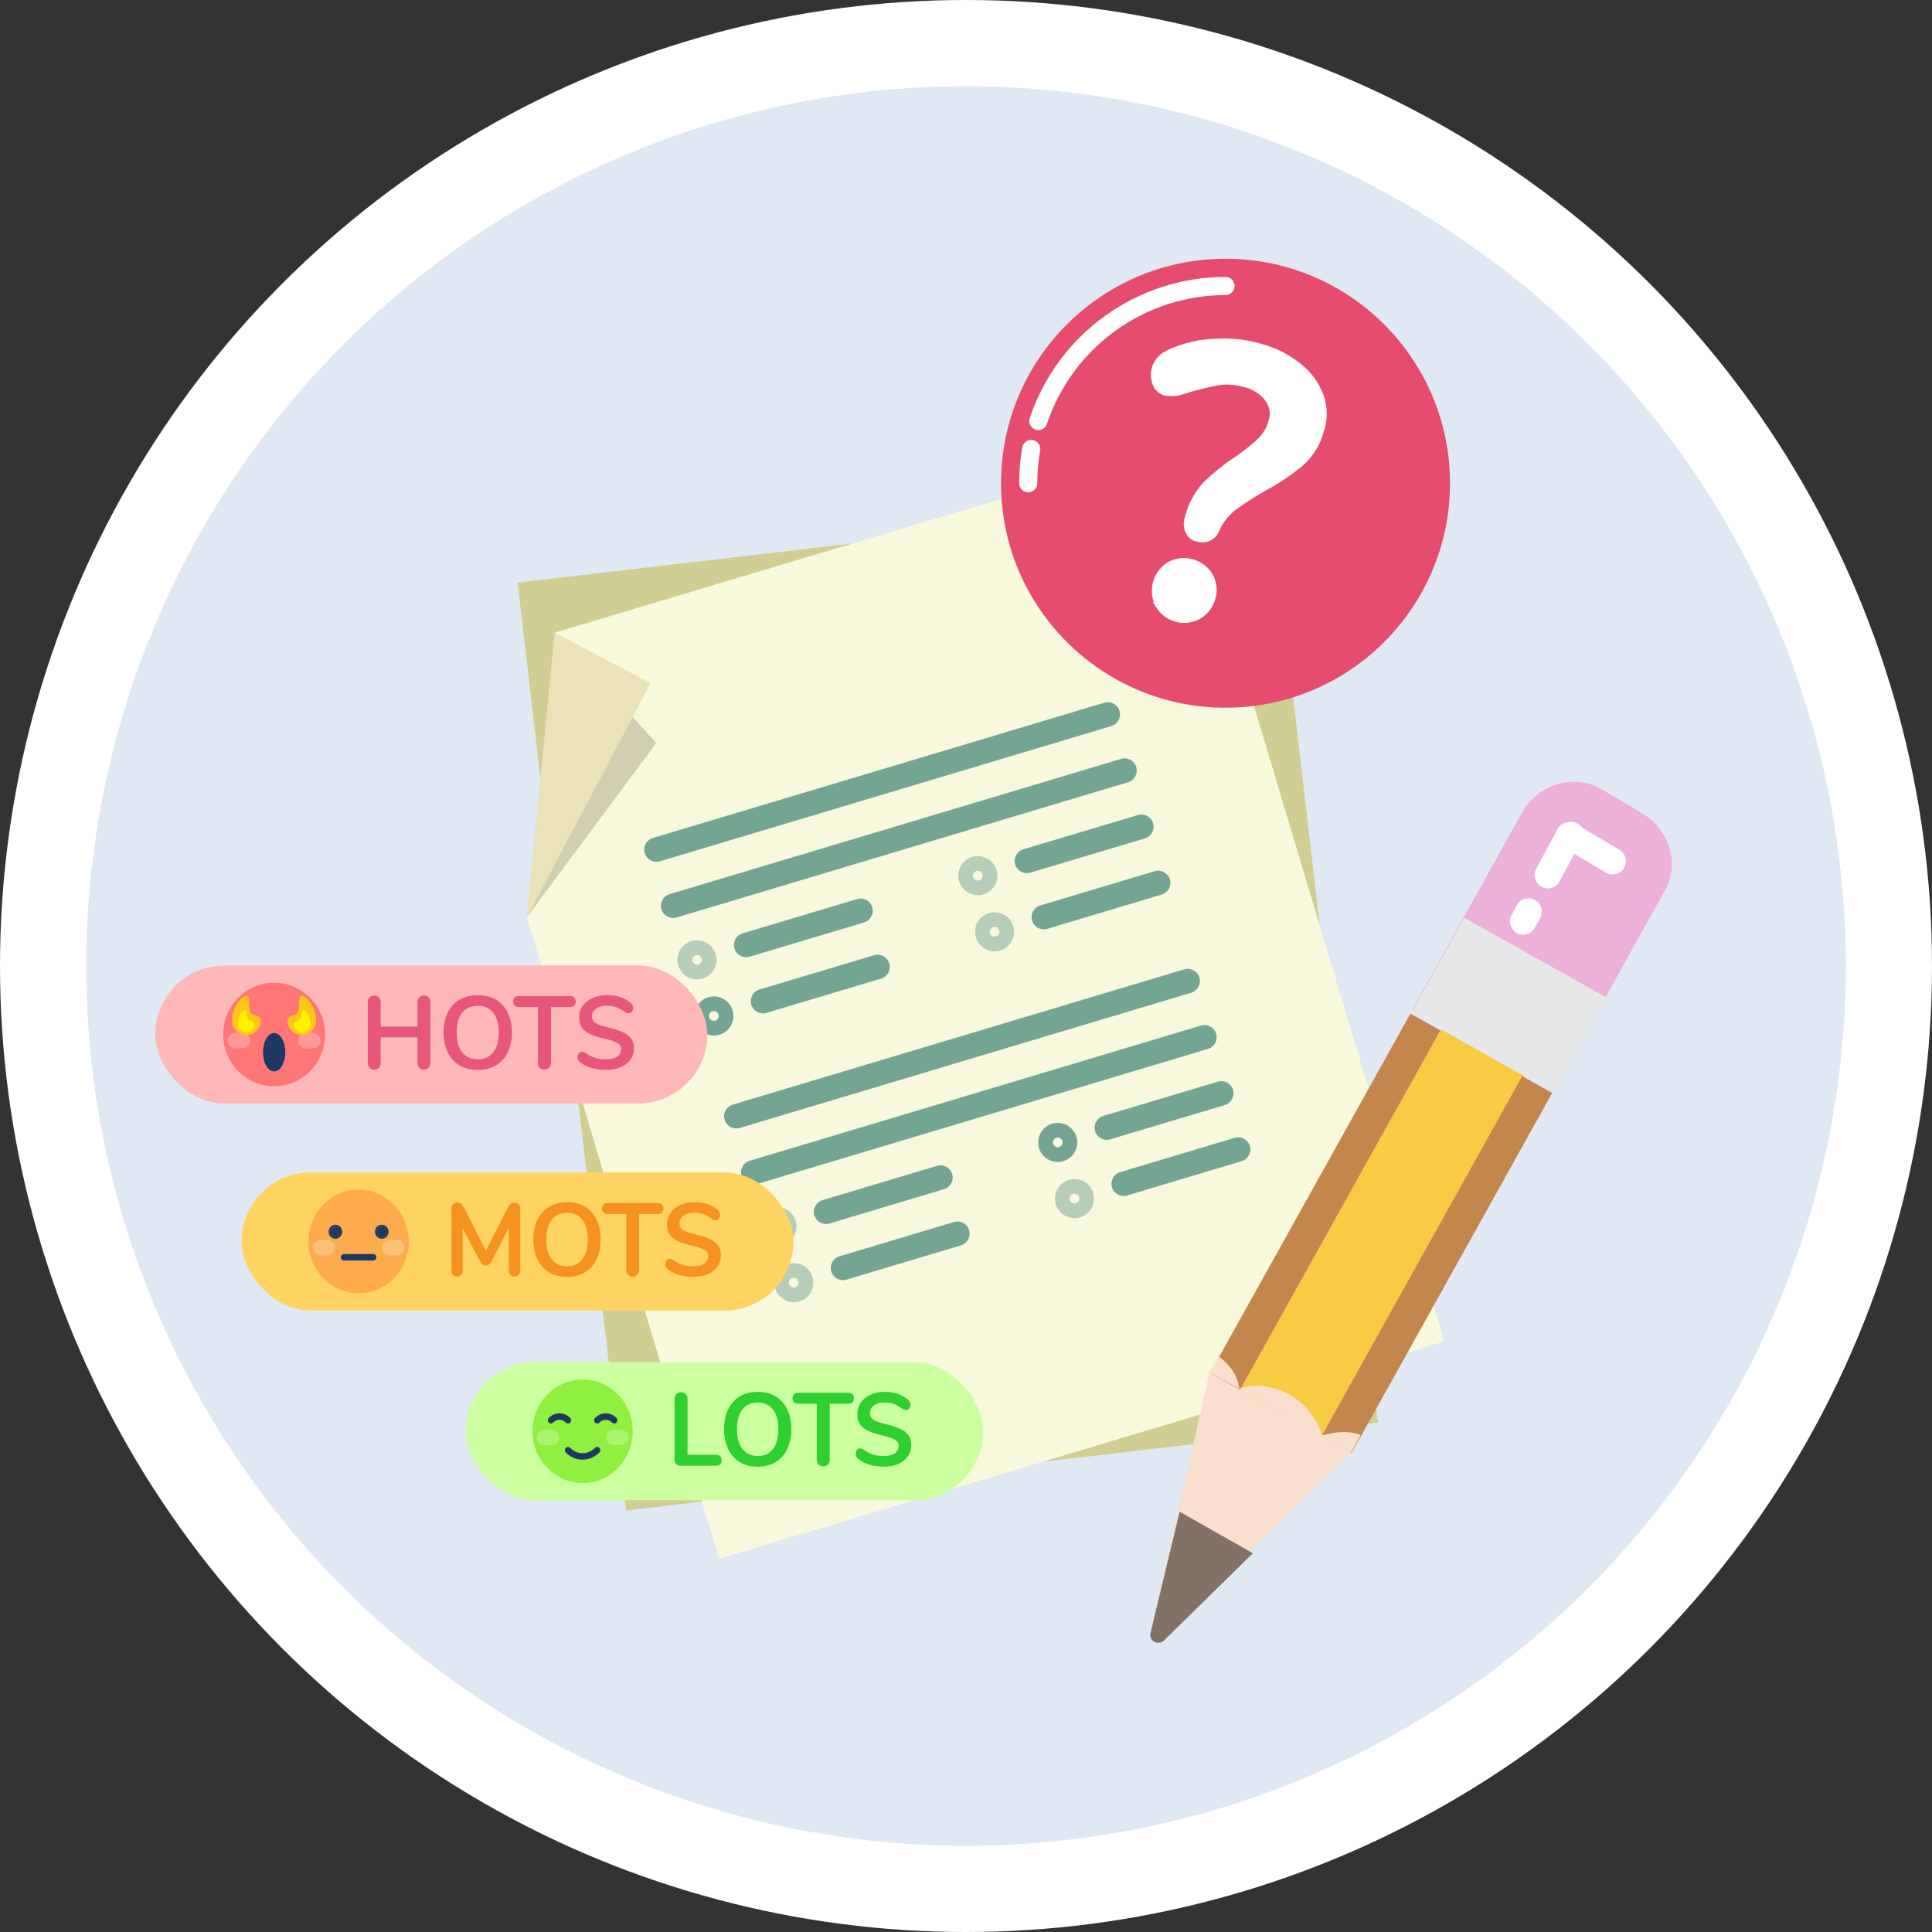 <svg width="112" height="112" viewBox="0 0 112 112" fill="none" xmlns="http://www.w3.org/2000/svg">
<rect x="0" y="0" width="112" height="112" fill="#333333" stroke="none"/>
<circle cx="56" cy="56" r="56" fill="white"/>
<circle cx="56" cy="56" r="51" fill="#E0E8F3"/>
<path d="M73.59 28.678L30.004 33.775L36.294 87.566L79.88 82.469L73.59 28.678Z" fill="#D1CE93"/>
<path d="M83.726 77.763L41.688 90.356L30.547 53.166L32.161 36.677L68.189 25.883L83.726 77.763Z" fill="#F8F9DC"/>
<path opacity="0.2" d="M38.05 43.069L30.547 53.165L32.161 36.676L38.05 43.069Z" fill="#3C2415"/>
<path d="M37.714 39.605L30.547 53.165L32.161 36.676L37.714 39.605Z" fill="#EAE3B9"/>
<path fill-rule="evenodd" clip-rule="evenodd" d="M64.897 41.212C65.01 41.586 64.797 41.98 64.423 42.092L38.254 49.931C37.88 50.044 37.486 49.831 37.374 49.457C37.262 49.083 37.474 48.689 37.848 48.577L64.017 40.737C64.391 40.625 64.785 40.837 64.897 41.212Z" fill="#74A592"/>
<path fill-rule="evenodd" clip-rule="evenodd" d="M65.87 44.467C65.982 44.842 65.77 45.236 65.395 45.348L39.227 53.187C38.853 53.299 38.458 53.087 38.346 52.713C38.234 52.339 38.447 51.944 38.821 51.832L64.99 43.993C65.364 43.881 65.758 44.093 65.87 44.467Z" fill="#74A592"/>
<path fill-rule="evenodd" clip-rule="evenodd" d="M50.567 52.594C50.679 52.968 50.467 53.363 50.093 53.475L43.457 55.462C43.083 55.574 42.689 55.362 42.577 54.988C42.465 54.614 42.677 54.219 43.051 54.107L49.687 52.12C50.061 52.008 50.455 52.22 50.567 52.594Z" fill="#74A592"/>
<path fill-rule="evenodd" clip-rule="evenodd" d="M51.549 55.85C51.661 56.224 51.449 56.619 51.074 56.731L44.434 58.718C44.059 58.83 43.665 58.617 43.553 58.243C43.441 57.869 43.654 57.475 44.028 57.363L50.669 55.376C51.043 55.264 51.437 55.476 51.549 55.85Z" fill="#74A592"/>
<path opacity="0.5" fill-rule="evenodd" clip-rule="evenodd" d="M40.407 55.924C40.562 55.924 40.688 55.798 40.688 55.643C40.688 55.487 40.562 55.362 40.407 55.362C40.251 55.362 40.125 55.487 40.125 55.643C40.125 55.798 40.251 55.924 40.407 55.924ZM39.273 55.643C39.273 55.017 39.781 54.51 40.407 54.51C41.032 54.51 41.54 55.017 41.54 55.643C41.54 56.269 41.032 56.776 40.407 56.776C39.781 56.776 39.273 56.269 39.273 55.643Z" fill="#74A592"/>
<path fill-rule="evenodd" clip-rule="evenodd" d="M41.383 59.178C41.538 59.178 41.664 59.052 41.664 58.897C41.664 58.741 41.538 58.615 41.383 58.615C41.228 58.615 41.102 58.741 41.102 58.897C41.102 59.052 41.228 59.178 41.383 59.178ZM40.25 58.897C40.25 58.271 40.757 57.764 41.383 57.764C42.009 57.764 42.516 58.271 42.516 58.897C42.516 59.523 42.009 60.03 41.383 60.03C40.757 60.03 40.25 59.523 40.25 58.897Z" fill="#74A592"/>
<path fill-rule="evenodd" clip-rule="evenodd" d="M69.53 56.669C69.642 57.043 69.43 57.437 69.056 57.549L42.887 65.388C42.513 65.501 42.119 65.288 42.007 64.914C41.894 64.54 42.107 64.146 42.481 64.034L68.65 56.194C69.024 56.082 69.418 56.294 69.53 56.669Z" fill="#74A592"/>
<path fill-rule="evenodd" clip-rule="evenodd" d="M70.501 59.926C70.614 60.3 70.401 60.695 70.027 60.807L43.864 68.646C43.489 68.758 43.095 68.546 42.983 68.172C42.871 67.798 43.083 67.403 43.458 67.291L69.621 59.452C69.995 59.34 70.389 59.552 70.501 59.926Z" fill="#74A592"/>
<path fill-rule="evenodd" clip-rule="evenodd" d="M55.2 68.059C55.312 68.433 55.1 68.828 54.725 68.939L48.09 70.927C47.716 71.039 47.322 70.827 47.21 70.453C47.097 70.078 47.31 69.684 47.684 69.572L54.32 67.585C54.694 67.472 55.088 67.685 55.2 68.059Z" fill="#74A592"/>
<path fill-rule="evenodd" clip-rule="evenodd" d="M56.181 71.315C56.293 71.689 56.08 72.083 55.706 72.195L49.071 74.183C48.696 74.295 48.302 74.082 48.19 73.708C48.078 73.334 48.291 72.94 48.665 72.828L55.3 70.841C55.674 70.728 56.069 70.941 56.181 71.315Z" fill="#74A592"/>
<path opacity="0.5" fill-rule="evenodd" clip-rule="evenodd" d="M45.039 71.381C45.195 71.381 45.321 71.255 45.321 71.1C45.321 70.945 45.195 70.819 45.039 70.819C44.884 70.819 44.758 70.945 44.758 71.1C44.758 71.255 44.884 71.381 45.039 71.381ZM43.906 71.1C43.906 70.474 44.413 69.967 45.039 69.967C45.665 69.967 46.172 70.474 46.172 71.1C46.172 71.726 45.665 72.233 45.039 72.233C44.413 72.233 43.906 71.726 43.906 71.1Z" fill="#74A592"/>
<path opacity="0.5" fill-rule="evenodd" clip-rule="evenodd" d="M46.016 74.637C46.171 74.637 46.297 74.511 46.297 74.356C46.297 74.2 46.171 74.074 46.016 74.074C45.861 74.074 45.735 74.2 45.735 74.356C45.735 74.511 45.861 74.637 46.016 74.637ZM44.883 74.356C44.883 73.73 45.39 73.223 46.016 73.223C46.642 73.223 47.149 73.73 47.149 74.356C47.149 74.981 46.642 75.489 46.016 75.489C45.39 75.489 44.883 74.981 44.883 74.356Z" fill="#74A592"/>
<path fill-rule="evenodd" clip-rule="evenodd" d="M66.846 47.721C66.958 48.096 66.745 48.49 66.371 48.602L59.73 50.589C59.356 50.701 58.962 50.489 58.85 50.114C58.738 49.74 58.951 49.346 59.325 49.234L65.966 47.247C66.34 47.135 66.734 47.347 66.846 47.721Z" fill="#74A592"/>
<path fill-rule="evenodd" clip-rule="evenodd" d="M67.821 50.977C67.933 51.351 67.721 51.745 67.347 51.858L60.711 53.845C60.337 53.957 59.943 53.745 59.831 53.37C59.719 52.996 59.931 52.602 60.305 52.49L66.941 50.503C67.315 50.391 67.709 50.603 67.821 50.977Z" fill="#74A592"/>
<path opacity="0.5" fill-rule="evenodd" clip-rule="evenodd" d="M56.684 51.043C56.839 51.043 56.965 50.917 56.965 50.762C56.965 50.607 56.839 50.481 56.684 50.481C56.529 50.481 56.403 50.607 56.403 50.762C56.403 50.917 56.529 51.043 56.684 51.043ZM55.551 50.762C55.551 50.136 56.058 49.629 56.684 49.629C57.31 49.629 57.817 50.136 57.817 50.762C57.817 51.388 57.31 51.895 56.684 51.895C56.058 51.895 55.551 51.388 55.551 50.762Z" fill="#74A592"/>
<path opacity="0.5" fill-rule="evenodd" clip-rule="evenodd" d="M57.657 54.299C57.812 54.299 57.938 54.173 57.938 54.018C57.938 53.862 57.812 53.737 57.657 53.737C57.501 53.737 57.375 53.862 57.375 54.018C57.375 54.173 57.501 54.299 57.657 54.299ZM56.523 54.018C56.523 53.392 57.031 52.885 57.657 52.885C58.282 52.885 58.79 53.392 58.79 54.018C58.79 54.644 58.282 55.151 57.657 55.151C57.031 55.151 56.523 54.644 56.523 54.018Z" fill="#74A592"/>
<path fill-rule="evenodd" clip-rule="evenodd" d="M71.479 63.18C71.591 63.555 71.378 63.949 71.004 64.061L64.363 66.048C63.989 66.16 63.595 65.948 63.483 65.573C63.371 65.199 63.584 64.805 63.958 64.693L70.599 62.706C70.973 62.594 71.367 62.806 71.479 63.18Z" fill="#74A592"/>
<path fill-rule="evenodd" clip-rule="evenodd" d="M72.454 66.434C72.566 66.808 72.354 67.203 71.979 67.314L65.344 69.302C64.97 69.414 64.576 69.202 64.463 68.828C64.351 68.453 64.564 68.059 64.938 67.947L71.574 65.96C71.948 65.847 72.342 66.06 72.454 66.434Z" fill="#74A592"/>
<path fill-rule="evenodd" clip-rule="evenodd" d="M61.317 66.508C61.472 66.508 61.598 66.382 61.598 66.227C61.598 66.072 61.472 65.945 61.317 65.945C61.161 65.945 61.035 66.072 61.035 66.227C61.035 66.382 61.161 66.508 61.317 66.508ZM60.184 66.227C60.184 65.601 60.691 65.094 61.317 65.094C61.943 65.094 62.45 65.601 62.45 66.227C62.45 66.853 61.943 67.36 61.317 67.36C60.691 67.36 60.184 66.853 60.184 66.227Z" fill="#74A592"/>
<path opacity="0.5" fill-rule="evenodd" clip-rule="evenodd" d="M62.289 69.764C62.445 69.764 62.571 69.638 62.571 69.483C62.571 69.327 62.445 69.201 62.289 69.201C62.134 69.201 62.008 69.327 62.008 69.483C62.008 69.638 62.134 69.764 62.289 69.764ZM61.156 69.483C61.156 68.857 61.664 68.35 62.289 68.35C62.915 68.35 63.422 68.857 63.422 69.483C63.422 70.109 62.915 70.616 62.289 70.616C61.664 70.616 61.156 70.109 61.156 69.483Z" fill="#74A592"/>
<path d="M71.045 41.027C78.232 41.027 84.058 35.2 84.058 28.013C84.058 20.826 78.232 15 71.045 15C63.858 15 58.031 20.826 58.031 28.013C58.031 35.2 63.858 41.027 71.045 41.027Z" fill="#E54C6E"/>
<path d="M76.729 22.905C76.452 22.174 76.006 21.566 75.391 21.082C74.698 20.526 73.918 20.137 73.054 19.915C72.165 19.658 71.248 19.578 70.31 19.643C69.405 19.684 68.531 19.909 67.694 20.29L67.66 20.315C66.89 20.646 66.517 21.517 66.819 22.283C66.92 22.598 67.186 22.818 67.469 22.922L67.499 22.926C67.85 22.98 68.24 22.98 68.588 22.854C69.219 22.651 69.874 22.482 70.554 22.347C71.078 22.248 71.609 22.299 72.098 22.434C72.591 22.54 73.028 22.817 73.354 23.226C73.602 23.564 73.686 23.996 73.535 24.392C73.443 24.798 73.209 25.151 72.925 25.437C72.507 25.822 72.063 26.174 71.595 26.491C70.929 26.928 70.312 27.433 69.749 27.975C69.241 28.556 68.87 29.218 68.694 29.97C68.591 30.254 68.6 30.585 68.735 30.875C68.845 31.132 69.082 31.348 69.374 31.393C69.633 31.462 69.872 31.469 70.129 31.359C70.356 31.244 70.563 31.066 70.662 30.811C70.856 30.332 71.186 29.933 71.567 29.602C72.141 29.181 72.739 28.794 73.363 28.44C74.146 28.021 74.88 27.535 75.569 26.951C76.127 26.438 76.561 25.756 76.732 25.033C76.986 24.353 76.957 23.57 76.729 22.905Z" fill="white"/>
<path d="M70.307 33.304C69.785 32.415 68.636 32.089 67.723 32.578C66.93 33.055 66.573 34.019 66.886 34.906L66.827 34.897L66.996 35.162C67.519 36.051 68.638 36.373 69.552 35.884C69.977 35.65 70.312 35.222 70.447 34.733C70.607 34.279 70.537 33.759 70.307 33.304Z" fill="white"/>
<path fill-rule="evenodd" clip-rule="evenodd" d="M71.572 16.578C71.573 16.868 71.337 17.104 71.047 17.104C68.756 17.107 66.524 17.83 64.666 19.17C62.808 20.511 61.418 22.401 60.693 24.574C60.601 24.85 60.303 24.998 60.027 24.906C59.752 24.814 59.603 24.517 59.695 24.241C60.49 21.859 62.014 19.787 64.051 18.318C66.087 16.848 68.534 16.056 71.046 16.053C71.336 16.052 71.572 16.287 71.572 16.578Z" fill="white"/>
<path fill-rule="evenodd" clip-rule="evenodd" d="M59.873 25.51C60.159 25.561 60.35 25.834 60.299 26.12C60.188 26.745 60.133 27.379 60.134 28.015C60.134 28.305 59.899 28.541 59.609 28.541C59.318 28.542 59.083 28.306 59.082 28.016C59.081 27.319 59.142 26.623 59.264 25.936C59.314 25.65 59.587 25.459 59.873 25.51Z" fill="white"/>
<path d="M88.354 62.375L83.539 59.676L71.897 80.568L76.712 83.267L88.354 62.375Z" fill="#F7CC43"/>
<path d="M76.601 83.277L78.34 84.252L89.982 63.359L88.243 62.385L76.601 83.277Z" fill="#C4864D"/>
<path d="M70.121 79.652L71.859 80.627L83.501 59.734L81.763 58.76L70.121 79.652Z" fill="#C4864D"/>
<path d="M66.683 94.72L70.116 79.576L78.37 84.143L67.256 95.028C67.052 95.41 66.626 95.058 66.683 94.72Z" fill="#F9DFCD"/>
<path d="M71.828 80.504C73.881 79.885 76.025 81.163 76.645 83.221L71.828 80.504Z" fill="#F9DFCD"/>
<path d="M78.882 83.186L78.371 84.142L76.652 83.217C77.385 82.996 78.163 82.922 78.882 83.186Z" fill="#F9DFCD"/>
<path d="M70.632 78.619L70.12 79.575L71.838 80.5C71.763 79.721 71.249 79.074 70.632 78.619Z" fill="#F9DFCD"/>
<path d="M66.683 94.722L68.385 87.635L72.63 90.043L67.446 95.133C67.051 95.413 66.625 95.06 66.683 94.722Z" fill="#847166"/>
<path d="M95.217 47.159L92.882 45.779C91.31 44.809 89.257 45.428 88.292 47.002L81.86 58.56L90.114 63.127L96.546 51.569C97.365 50.039 96.789 48.129 95.217 47.159Z" fill="#EDB0DA"/>
<path d="M93.175 57.851L84.883 53.203L81.823 58.694L90.116 63.342L93.175 57.851Z" fill="#E6E7E8"/>
<path fill-rule="evenodd" clip-rule="evenodd" d="M91.261 49.501L90.407 51.096C90.207 51.47 89.742 51.611 89.368 51.411C88.994 51.211 88.853 50.746 89.053 50.372L90.179 48.269L90.179 48.269L90.281 48.078C90.377 47.898 90.541 47.764 90.737 47.705C90.738 47.705 90.74 47.704 90.743 47.703C90.769 47.696 90.838 47.674 90.905 47.662C90.973 47.65 91.207 47.61 91.456 47.744C91.593 47.818 91.684 47.917 91.742 48.002L93.875 49.263C94.24 49.478 94.361 49.949 94.145 50.314C93.929 50.679 93.459 50.8 93.094 50.584L91.261 49.501Z" fill="white"/>
<path fill-rule="evenodd" clip-rule="evenodd" d="M88.971 52.163C89.345 52.364 89.485 52.829 89.285 53.203L88.977 53.776C88.776 54.15 88.311 54.29 87.937 54.09C87.564 53.889 87.424 53.424 87.624 53.05L87.932 52.477C88.132 52.103 88.598 51.963 88.971 52.163Z" fill="white"/>
<rect x="27" y="78.971" width="30" height="8" rx="4" fill="#CBFFA0"/>
<path d="M33.774 85.971C35.378 85.971 36.678 84.628 36.678 82.971C36.678 81.314 35.378 79.971 33.774 79.971C32.171 79.971 30.871 81.314 30.871 82.971C30.871 84.628 32.171 85.971 33.774 85.971Z" fill="#8FF040"/>
<path fill-rule="evenodd" clip-rule="evenodd" d="M32.799 83.936C32.87 83.863 32.985 83.863 33.056 83.936C33.246 84.133 33.505 84.243 33.774 84.243C34.044 84.243 34.302 84.133 34.493 83.936C34.564 83.863 34.678 83.863 34.749 83.936C34.82 84.009 34.82 84.128 34.749 84.201C34.491 84.468 34.14 84.618 33.774 84.618C33.409 84.618 33.058 84.468 32.799 84.201C32.728 84.128 32.728 84.009 32.799 83.936Z" fill="#1D3962"/>
<path fill-rule="evenodd" clip-rule="evenodd" d="M35.117 82.309C34.98 82.309 34.848 82.365 34.751 82.465C34.68 82.538 34.565 82.538 34.495 82.465C34.424 82.392 34.424 82.273 34.495 82.2C34.66 82.029 34.883 81.934 35.117 81.934C35.35 81.934 35.574 82.029 35.739 82.2C35.81 82.273 35.81 82.392 35.739 82.465C35.668 82.538 35.553 82.538 35.483 82.465C35.386 82.365 35.254 82.309 35.117 82.309Z" fill="#1D3962"/>
<path fill-rule="evenodd" clip-rule="evenodd" d="M32.433 82.309C32.296 82.309 32.164 82.365 32.068 82.465C31.997 82.538 31.882 82.538 31.811 82.465C31.74 82.392 31.74 82.273 31.811 82.2C31.976 82.029 32.2 81.934 32.433 81.934C32.667 81.934 32.891 82.029 33.056 82.2C33.126 82.273 33.126 82.392 33.056 82.465C32.985 82.538 32.87 82.538 32.799 82.465C32.702 82.365 32.57 82.309 32.433 82.309Z" fill="#1D3962"/>
<g opacity="0.5">
<path opacity="0.5" fill-rule="evenodd" clip-rule="evenodd" d="M31.129 83.325C31.129 83.076 31.324 82.875 31.564 82.875H31.981C32.221 82.875 32.416 83.076 32.416 83.325C32.416 83.573 32.221 83.775 31.981 83.775H31.564C31.324 83.775 31.129 83.573 31.129 83.325Z" fill="white"/>
<path opacity="0.5" fill-rule="evenodd" clip-rule="evenodd" d="M35.133 83.325C35.133 83.076 35.328 82.875 35.568 82.875H35.985C36.225 82.875 36.42 83.076 36.42 83.325C36.42 83.573 36.225 83.775 35.985 83.775H35.568C35.328 83.775 35.133 83.573 35.133 83.325Z" fill="white"/>
</g>
<path d="M39.46 84.972C39.347 84.972 39.26 84.939 39.198 84.876C39.136 84.811 39.105 84.724 39.105 84.612V81.096C39.105 80.98 39.138 80.888 39.204 80.82C39.274 80.748 39.365 80.712 39.477 80.712C39.593 80.712 39.684 80.748 39.75 80.82C39.82 80.888 39.855 80.98 39.855 81.096V84.335H41.486C41.718 84.335 41.834 84.442 41.834 84.653C41.834 84.865 41.718 84.972 41.486 84.972H39.46Z" fill="#2ECF2F"/>
<path d="M43.928 85.025C43.53 85.025 43.183 84.938 42.889 84.761C42.599 84.585 42.374 84.334 42.215 84.005C42.057 83.677 41.977 83.293 41.977 82.853C41.977 82.413 42.055 82.031 42.21 81.707C42.368 81.379 42.595 81.127 42.889 80.951C43.183 80.775 43.53 80.688 43.928 80.688C44.327 80.688 44.672 80.775 44.962 80.951C45.256 81.127 45.481 81.379 45.635 81.707C45.794 82.031 45.873 82.413 45.873 82.853C45.873 83.293 45.794 83.677 45.635 84.005C45.477 84.334 45.25 84.585 44.956 84.761C44.666 84.938 44.323 85.025 43.928 85.025ZM43.928 84.407C44.304 84.407 44.596 84.273 44.805 84.005C45.018 83.737 45.124 83.353 45.124 82.853C45.124 82.353 45.018 81.972 44.805 81.707C44.596 81.439 44.304 81.305 43.928 81.305C43.549 81.305 43.253 81.439 43.04 81.707C42.831 81.972 42.726 82.353 42.726 82.853C42.726 83.353 42.831 83.737 43.04 84.005C43.253 84.273 43.549 84.407 43.928 84.407Z" fill="#2ECF2F"/>
<path d="M47.727 85.001C47.611 85.001 47.519 84.968 47.449 84.9C47.383 84.828 47.35 84.734 47.35 84.618V81.377H46.293C46.061 81.377 45.945 81.272 45.945 81.059C45.945 80.847 46.061 80.742 46.293 80.742H49.156C49.388 80.742 49.504 80.847 49.504 81.059C49.504 81.272 49.388 81.377 49.156 81.377H48.099V84.618C48.099 84.734 48.064 84.828 47.995 84.9C47.929 84.968 47.84 85.001 47.727 85.001Z" fill="#2ECF2F"/>
<path d="M51.234 85.025C50.935 85.025 50.653 84.986 50.386 84.906C50.123 84.822 49.908 84.71 49.741 84.57C49.652 84.501 49.608 84.406 49.608 84.281C49.608 84.198 49.631 84.126 49.677 84.066C49.728 84.001 49.786 83.969 49.852 83.969C49.921 83.969 50.001 83.998 50.09 84.053C50.256 84.177 50.43 84.267 50.612 84.323C50.794 84.379 50.995 84.407 51.216 84.407C51.499 84.407 51.715 84.358 51.867 84.257C52.017 84.153 52.093 84.004 52.093 83.808C52.093 83.656 52.021 83.54 51.878 83.46C51.739 83.376 51.505 83.296 51.175 83.219C50.835 83.144 50.558 83.055 50.345 82.956C50.132 82.856 49.972 82.728 49.863 82.572C49.755 82.415 49.701 82.218 49.701 81.978C49.701 81.73 49.768 81.507 49.904 81.311C50.039 81.115 50.227 80.963 50.467 80.856C50.711 80.743 50.984 80.688 51.286 80.688C51.839 80.688 52.29 80.84 52.639 81.144C52.689 81.188 52.724 81.231 52.743 81.275C52.767 81.316 52.778 81.368 52.778 81.431C52.778 81.516 52.753 81.59 52.703 81.653C52.656 81.713 52.6 81.743 52.534 81.743C52.495 81.743 52.459 81.737 52.424 81.725C52.393 81.713 52.35 81.692 52.296 81.659C52.137 81.54 51.983 81.451 51.832 81.395C51.684 81.335 51.503 81.305 51.286 81.305C51.023 81.305 50.814 81.362 50.659 81.474C50.508 81.582 50.432 81.734 50.432 81.93C50.432 82.094 50.5 82.219 50.636 82.308C50.771 82.395 51.001 82.478 51.327 82.553C51.671 82.633 51.95 82.724 52.163 82.823C52.379 82.919 52.544 83.043 52.656 83.195C52.772 83.347 52.83 83.537 52.83 83.766C52.83 84.013 52.763 84.234 52.627 84.425C52.495 84.614 52.308 84.761 52.064 84.87C51.824 84.974 51.547 85.025 51.234 85.025Z" fill="#2ECF2F"/>
<rect x="9" y="55.971" width="32" height="8" rx="4" fill="#FFB8B8"/>
<path d="M15.891 62.971C17.523 62.971 18.845 61.628 18.845 59.971C18.845 58.314 17.523 56.971 15.891 56.971C14.26 56.971 12.938 58.314 12.938 59.971C12.938 61.628 14.26 62.971 15.891 62.971Z" fill="#FF7676"/>
<path d="M15.893 62.113C16.25 62.113 16.54 61.614 16.54 60.999C16.54 60.384 16.25 59.885 15.893 59.885C15.536 59.885 15.246 60.384 15.246 60.999C15.246 61.614 15.536 62.113 15.893 62.113Z" fill="#1D3962"/>
<g opacity="0.5">
<path opacity="0.5" fill-rule="evenodd" clip-rule="evenodd" d="M13.199 60.325C13.199 60.077 13.398 59.875 13.642 59.875H14.066C14.311 59.875 14.509 60.077 14.509 60.325C14.509 60.574 14.311 60.775 14.066 60.775H13.642C13.398 60.775 13.199 60.574 13.199 60.325Z" fill="white"/>
<path opacity="0.5" fill-rule="evenodd" clip-rule="evenodd" d="M17.273 60.325C17.273 60.077 17.472 59.875 17.716 59.875H18.14C18.385 59.875 18.583 60.077 18.583 60.325C18.583 60.574 18.385 60.775 18.14 60.775H17.716C17.472 60.775 17.273 60.574 17.273 60.325Z" fill="white"/>
</g>
<path d="M15.121 59.156C15.121 59.38 15.033 59.596 14.877 59.755C14.72 59.914 14.508 60.003 14.287 60.003C14.066 60.003 13.854 59.914 13.697 59.755C13.541 59.596 13.453 59.38 13.453 59.156C13.453 58.457 13.972 57.723 14.287 57.723C14.543 57.723 14.37 58.422 14.526 58.688C14.675 58.943 15.121 58.827 15.121 59.156Z" fill="#FFC517"/>
<path d="M14.738 59.33C14.749 59.457 14.71 59.584 14.629 59.682C14.548 59.78 14.433 59.842 14.307 59.854C14.182 59.866 14.057 59.827 13.96 59.745C13.863 59.664 13.801 59.547 13.789 59.42C13.753 59.022 14.009 58.576 14.188 58.559C14.335 58.545 14.272 58.952 14.375 59.096C14.472 59.232 14.72 59.143 14.738 59.33Z" fill="#FFF200"/>
<path d="M16.66 59.156C16.66 59.38 16.748 59.596 16.905 59.755C17.061 59.914 17.273 60.003 17.494 60.003C17.715 60.003 17.927 59.914 18.084 59.755C18.24 59.596 18.328 59.38 18.328 59.156C18.328 58.457 17.809 57.723 17.494 57.723C17.238 57.723 17.411 58.422 17.255 58.688C17.107 58.943 16.66 58.827 16.66 59.156Z" fill="#FFC517"/>
<path d="M17.043 59.33C17.032 59.457 17.072 59.584 17.152 59.682C17.233 59.78 17.349 59.842 17.474 59.854C17.599 59.866 17.724 59.827 17.822 59.745C17.919 59.664 17.98 59.547 17.993 59.42C18.029 59.022 17.772 58.576 17.593 58.559C17.447 58.545 17.509 58.952 17.407 59.096C17.309 59.232 17.061 59.143 17.043 59.33Z" fill="#FFF200"/>
<path d="M24.576 57.712C24.69 57.712 24.78 57.748 24.847 57.819C24.914 57.888 24.948 57.98 24.948 58.096V61.617C24.948 61.733 24.912 61.828 24.841 61.9C24.774 61.971 24.686 62.008 24.576 62.008C24.461 62.008 24.371 61.971 24.304 61.9C24.237 61.828 24.203 61.733 24.203 61.617V60.136H22.071V61.617C22.071 61.733 22.035 61.828 21.964 61.9C21.897 61.971 21.807 62.008 21.692 62.008C21.582 62.008 21.492 61.971 21.421 61.9C21.354 61.828 21.32 61.733 21.32 61.617V58.096C21.32 57.98 21.354 57.888 21.421 57.819C21.488 57.748 21.578 57.712 21.692 57.712C21.807 57.712 21.897 57.748 21.964 57.819C22.035 57.888 22.071 57.98 22.071 58.096V59.511H24.203V58.096C24.203 57.98 24.237 57.888 24.304 57.819C24.371 57.748 24.461 57.712 24.576 57.712Z" fill="#E85679"/>
<path d="M27.698 62.026C27.293 62.026 26.94 61.938 26.641 61.761C26.346 61.586 26.117 61.334 25.956 61.005C25.794 60.678 25.713 60.294 25.713 59.853C25.713 59.413 25.792 59.032 25.95 58.708C26.111 58.38 26.342 58.127 26.641 57.952C26.94 57.776 27.293 57.688 27.698 57.688C28.104 57.688 28.455 57.776 28.75 57.952C29.049 58.127 29.278 58.38 29.435 58.708C29.597 59.032 29.677 59.413 29.677 59.853C29.677 60.294 29.597 60.678 29.435 61.005C29.274 61.334 29.043 61.586 28.744 61.761C28.449 61.938 28.1 62.026 27.698 62.026ZM27.698 61.407C28.08 61.407 28.378 61.273 28.59 61.005C28.807 60.737 28.915 60.353 28.915 59.853C28.915 59.353 28.807 58.971 28.59 58.708C28.378 58.44 28.08 58.306 27.698 58.306C27.312 58.306 27.011 58.44 26.794 58.708C26.582 58.971 26.476 59.353 26.476 59.853C26.476 60.353 26.582 60.737 26.794 61.005C27.011 61.273 27.312 61.407 27.698 61.407Z" fill="#E85679"/>
<path d="M31.564 62.002C31.446 62.002 31.351 61.968 31.28 61.9C31.213 61.828 31.18 61.733 31.18 61.617V58.377H30.105C29.868 58.377 29.75 58.272 29.75 58.059C29.75 57.847 29.868 57.742 30.105 57.742H33.017C33.253 57.742 33.372 57.847 33.372 58.059C33.372 58.272 33.253 58.377 33.017 58.377H31.942V61.617C31.942 61.733 31.907 61.828 31.836 61.9C31.769 61.968 31.678 62.002 31.564 62.002Z" fill="#E85679"/>
<path d="M35.131 62.026C34.828 62.026 34.54 61.986 34.269 61.906C34.001 61.822 33.782 61.709 33.613 61.569C33.522 61.502 33.477 61.406 33.477 61.282C33.477 61.197 33.501 61.126 33.548 61.066C33.599 61.002 33.658 60.969 33.725 60.969C33.796 60.969 33.877 60.998 33.967 61.053C34.137 61.178 34.314 61.267 34.499 61.324C34.684 61.38 34.889 61.407 35.113 61.407C35.401 61.407 35.621 61.358 35.775 61.258C35.929 61.154 36.005 61.004 36.005 60.807C36.005 60.656 35.932 60.539 35.787 60.459C35.645 60.376 35.407 60.295 35.072 60.219C34.725 60.144 34.444 60.056 34.227 59.956C34.011 59.855 33.847 59.727 33.737 59.572C33.627 59.416 33.571 59.218 33.571 58.977C33.571 58.73 33.64 58.508 33.778 58.312C33.916 58.115 34.107 57.964 34.351 57.855C34.599 57.743 34.877 57.688 35.184 57.688C35.747 57.688 36.206 57.84 36.561 58.144C36.612 58.188 36.647 58.231 36.667 58.276C36.691 58.316 36.703 58.367 36.703 58.431C36.703 58.516 36.677 58.59 36.626 58.654C36.578 58.714 36.521 58.743 36.454 58.743C36.415 58.743 36.377 58.737 36.342 58.725C36.311 58.714 36.267 58.691 36.212 58.66C36.051 58.539 35.893 58.452 35.739 58.395C35.59 58.336 35.405 58.306 35.184 58.306C34.916 58.306 34.704 58.361 34.546 58.474C34.393 58.581 34.316 58.733 34.316 58.929C34.316 59.093 34.385 59.219 34.523 59.307C34.66 59.395 34.895 59.477 35.225 59.553C35.576 59.633 35.86 59.724 36.076 59.824C36.297 59.919 36.464 60.044 36.578 60.196C36.697 60.347 36.756 60.538 36.756 60.766C36.756 61.014 36.687 61.233 36.549 61.425C36.415 61.614 36.224 61.761 35.976 61.87C35.732 61.974 35.45 62.026 35.131 62.026Z" fill="#E85679"/>
<rect x="14" y="67.971" width="32" height="8" rx="4" fill="#FFD361"/>
<path d="M20.788 74.971C22.395 74.971 23.697 73.628 23.697 71.971C23.697 70.314 22.395 68.971 20.788 68.971C19.181 68.971 17.879 70.314 17.879 71.971C17.879 73.628 19.181 74.971 20.788 74.971Z" fill="#FDAB4C"/>
<path d="M22.132 71.689C22.283 71.689 22.405 71.564 22.405 71.408C22.405 71.253 22.283 71.127 22.132 71.127C21.982 71.127 21.859 71.253 21.859 71.408C21.859 71.564 21.982 71.689 22.132 71.689Z" fill="#1D3962"/>
<path fill-rule="evenodd" clip-rule="evenodd" d="M22.526 71.406C22.526 71.631 22.35 71.812 22.132 71.812C21.915 71.812 21.738 71.631 21.738 71.406C21.738 71.182 21.915 71 22.132 71C22.35 71 22.526 71.182 22.526 71.406ZM22.405 71.406C22.405 71.562 22.283 71.688 22.132 71.688C21.982 71.688 21.86 71.562 21.86 71.406C21.86 71.251 21.982 71.125 22.132 71.125C22.283 71.125 22.405 71.251 22.405 71.406Z" fill="#1D3962"/>
<path d="M19.445 71.689C19.595 71.689 19.717 71.564 19.717 71.408C19.717 71.253 19.595 71.127 19.445 71.127C19.294 71.127 19.172 71.253 19.172 71.408C19.172 71.564 19.294 71.689 19.445 71.689Z" fill="#1D3962"/>
<path fill-rule="evenodd" clip-rule="evenodd" d="M19.839 71.406C19.839 71.631 19.662 71.812 19.445 71.812C19.227 71.812 19.051 71.631 19.051 71.406C19.051 71.182 19.227 71 19.445 71C19.662 71 19.839 71.182 19.839 71.406ZM19.717 71.406C19.717 71.562 19.595 71.688 19.445 71.688C19.294 71.688 19.172 71.562 19.172 71.406C19.172 71.251 19.294 71.125 19.445 71.125C19.595 71.125 19.717 71.251 19.717 71.406Z" fill="#1D3962"/>
<path fill-rule="evenodd" clip-rule="evenodd" d="M19.758 72.887C19.758 72.783 19.839 72.699 19.94 72.699H21.637C21.737 72.699 21.818 72.783 21.818 72.887C21.818 72.99 21.737 73.074 21.637 73.074H19.94C19.839 73.074 19.758 72.99 19.758 72.887Z" fill="#1D3962"/>
<g opacity="0.5">
<path opacity="0.5" fill-rule="evenodd" clip-rule="evenodd" d="M18.137 72.325C18.137 72.076 18.332 71.875 18.573 71.875H18.99C19.231 71.875 19.427 72.076 19.427 72.325C19.427 72.573 19.231 72.775 18.99 72.775H18.573C18.332 72.775 18.137 72.573 18.137 72.325Z" fill="white"/>
<path opacity="0.5" fill-rule="evenodd" clip-rule="evenodd" d="M22.148 72.325C22.148 72.076 22.344 71.875 22.585 71.875H23.002C23.243 71.875 23.438 72.076 23.438 72.325C23.438 72.573 23.243 72.775 23.002 72.775H22.585C22.344 72.775 22.148 72.573 22.148 72.325Z" fill="white"/>
</g>
<path d="M29.799 69.712C29.907 69.712 29.994 69.748 30.06 69.82C30.126 69.888 30.159 69.98 30.159 70.096V73.647C30.159 73.76 30.128 73.847 30.066 73.912C30.004 73.975 29.923 74.007 29.822 74.007C29.721 74.007 29.641 73.975 29.583 73.912C29.525 73.847 29.496 73.76 29.496 73.647V71.175L28.507 73.108C28.46 73.195 28.41 73.261 28.356 73.305C28.301 73.346 28.237 73.365 28.164 73.365C28.09 73.365 28.026 73.346 27.972 73.305C27.917 73.266 27.867 73.2 27.82 73.108L26.825 71.206V73.647C26.825 73.755 26.794 73.844 26.732 73.912C26.674 73.975 26.595 74.007 26.494 74.007C26.393 74.007 26.313 73.975 26.255 73.912C26.197 73.847 26.168 73.76 26.168 73.647V70.096C26.168 69.98 26.199 69.888 26.261 69.82C26.327 69.748 26.414 69.712 26.523 69.712C26.674 69.712 26.793 69.797 26.878 69.969L28.169 72.507L29.455 69.969C29.541 69.797 29.655 69.712 29.799 69.712Z" fill="#F69320"/>
<path d="M32.875 74.025C32.476 74.025 32.129 73.938 31.834 73.761C31.543 73.585 31.318 73.334 31.159 73.005C31 72.677 30.92 72.293 30.92 71.853C30.92 71.413 30.998 71.031 31.153 70.707C31.312 70.379 31.539 70.127 31.834 69.951C32.129 69.775 32.476 69.688 32.875 69.688C33.275 69.688 33.62 69.775 33.911 69.951C34.206 70.127 34.431 70.379 34.586 70.707C34.745 71.031 34.824 71.413 34.824 71.853C34.824 72.293 34.745 72.677 34.586 73.005C34.427 73.334 34.2 73.585 33.905 73.761C33.614 73.938 33.271 74.025 32.875 74.025ZM32.875 73.407C33.252 73.407 33.544 73.273 33.754 73.005C33.967 72.737 34.074 72.353 34.074 71.853C34.074 71.353 33.967 70.972 33.754 70.707C33.544 70.439 33.252 70.305 32.875 70.305C32.495 70.305 32.198 70.439 31.985 70.707C31.776 70.972 31.671 71.353 31.671 71.853C31.671 72.353 31.776 72.737 31.985 73.005C32.198 73.273 32.495 73.407 32.875 73.407Z" fill="#F69320"/>
<path d="M36.682 74.001C36.566 74.001 36.473 73.968 36.403 73.9C36.337 73.828 36.304 73.734 36.304 73.618V70.377H35.245C35.012 70.377 34.896 70.272 34.896 70.059C34.896 69.847 35.012 69.742 35.245 69.742H38.113C38.346 69.742 38.462 69.847 38.462 70.059C38.462 70.272 38.346 70.377 38.113 70.377H37.054V73.618C37.054 73.734 37.02 73.828 36.95 73.9C36.884 73.968 36.795 74.001 36.682 74.001Z" fill="#F69320"/>
<path d="M40.195 74.025C39.897 74.025 39.614 73.986 39.346 73.906C39.082 73.822 38.867 73.71 38.7 73.57C38.611 73.501 38.566 73.406 38.566 73.281C38.566 73.198 38.59 73.126 38.636 73.066C38.686 73.001 38.745 72.969 38.811 72.969C38.88 72.969 38.96 72.998 39.049 73.053C39.216 73.177 39.39 73.267 39.573 73.323C39.755 73.379 39.957 73.407 40.178 73.407C40.461 73.407 40.678 73.358 40.83 73.257C40.981 73.153 41.056 73.004 41.056 72.808C41.056 72.656 40.985 72.54 40.841 72.46C40.702 72.376 40.467 72.296 40.137 72.219C39.796 72.144 39.518 72.055 39.305 71.956C39.092 71.856 38.931 71.728 38.822 71.572C38.714 71.415 38.659 71.218 38.659 70.978C38.659 70.73 38.727 70.507 38.863 70.311C38.999 70.115 39.187 69.963 39.427 69.856C39.672 69.743 39.945 69.688 40.248 69.688C40.802 69.688 41.254 69.84 41.603 70.144C41.654 70.188 41.689 70.231 41.708 70.275C41.731 70.316 41.743 70.368 41.743 70.431C41.743 70.516 41.718 70.59 41.667 70.653C41.621 70.713 41.565 70.743 41.499 70.743C41.46 70.743 41.423 70.737 41.388 70.725C41.357 70.713 41.314 70.692 41.26 70.659C41.101 70.54 40.946 70.451 40.795 70.395C40.647 70.335 40.465 70.305 40.248 70.305C39.984 70.305 39.774 70.362 39.619 70.474C39.468 70.582 39.392 70.734 39.392 70.93C39.392 71.094 39.46 71.219 39.596 71.308C39.732 71.395 39.963 71.478 40.288 71.553C40.634 71.633 40.913 71.724 41.126 71.823C41.343 71.919 41.508 72.043 41.621 72.195C41.737 72.347 41.795 72.537 41.795 72.766C41.795 73.013 41.727 73.234 41.592 73.425C41.46 73.614 41.272 73.761 41.027 73.87C40.787 73.974 40.51 74.025 40.195 74.025Z" fill="#F69320"/>
</svg>
